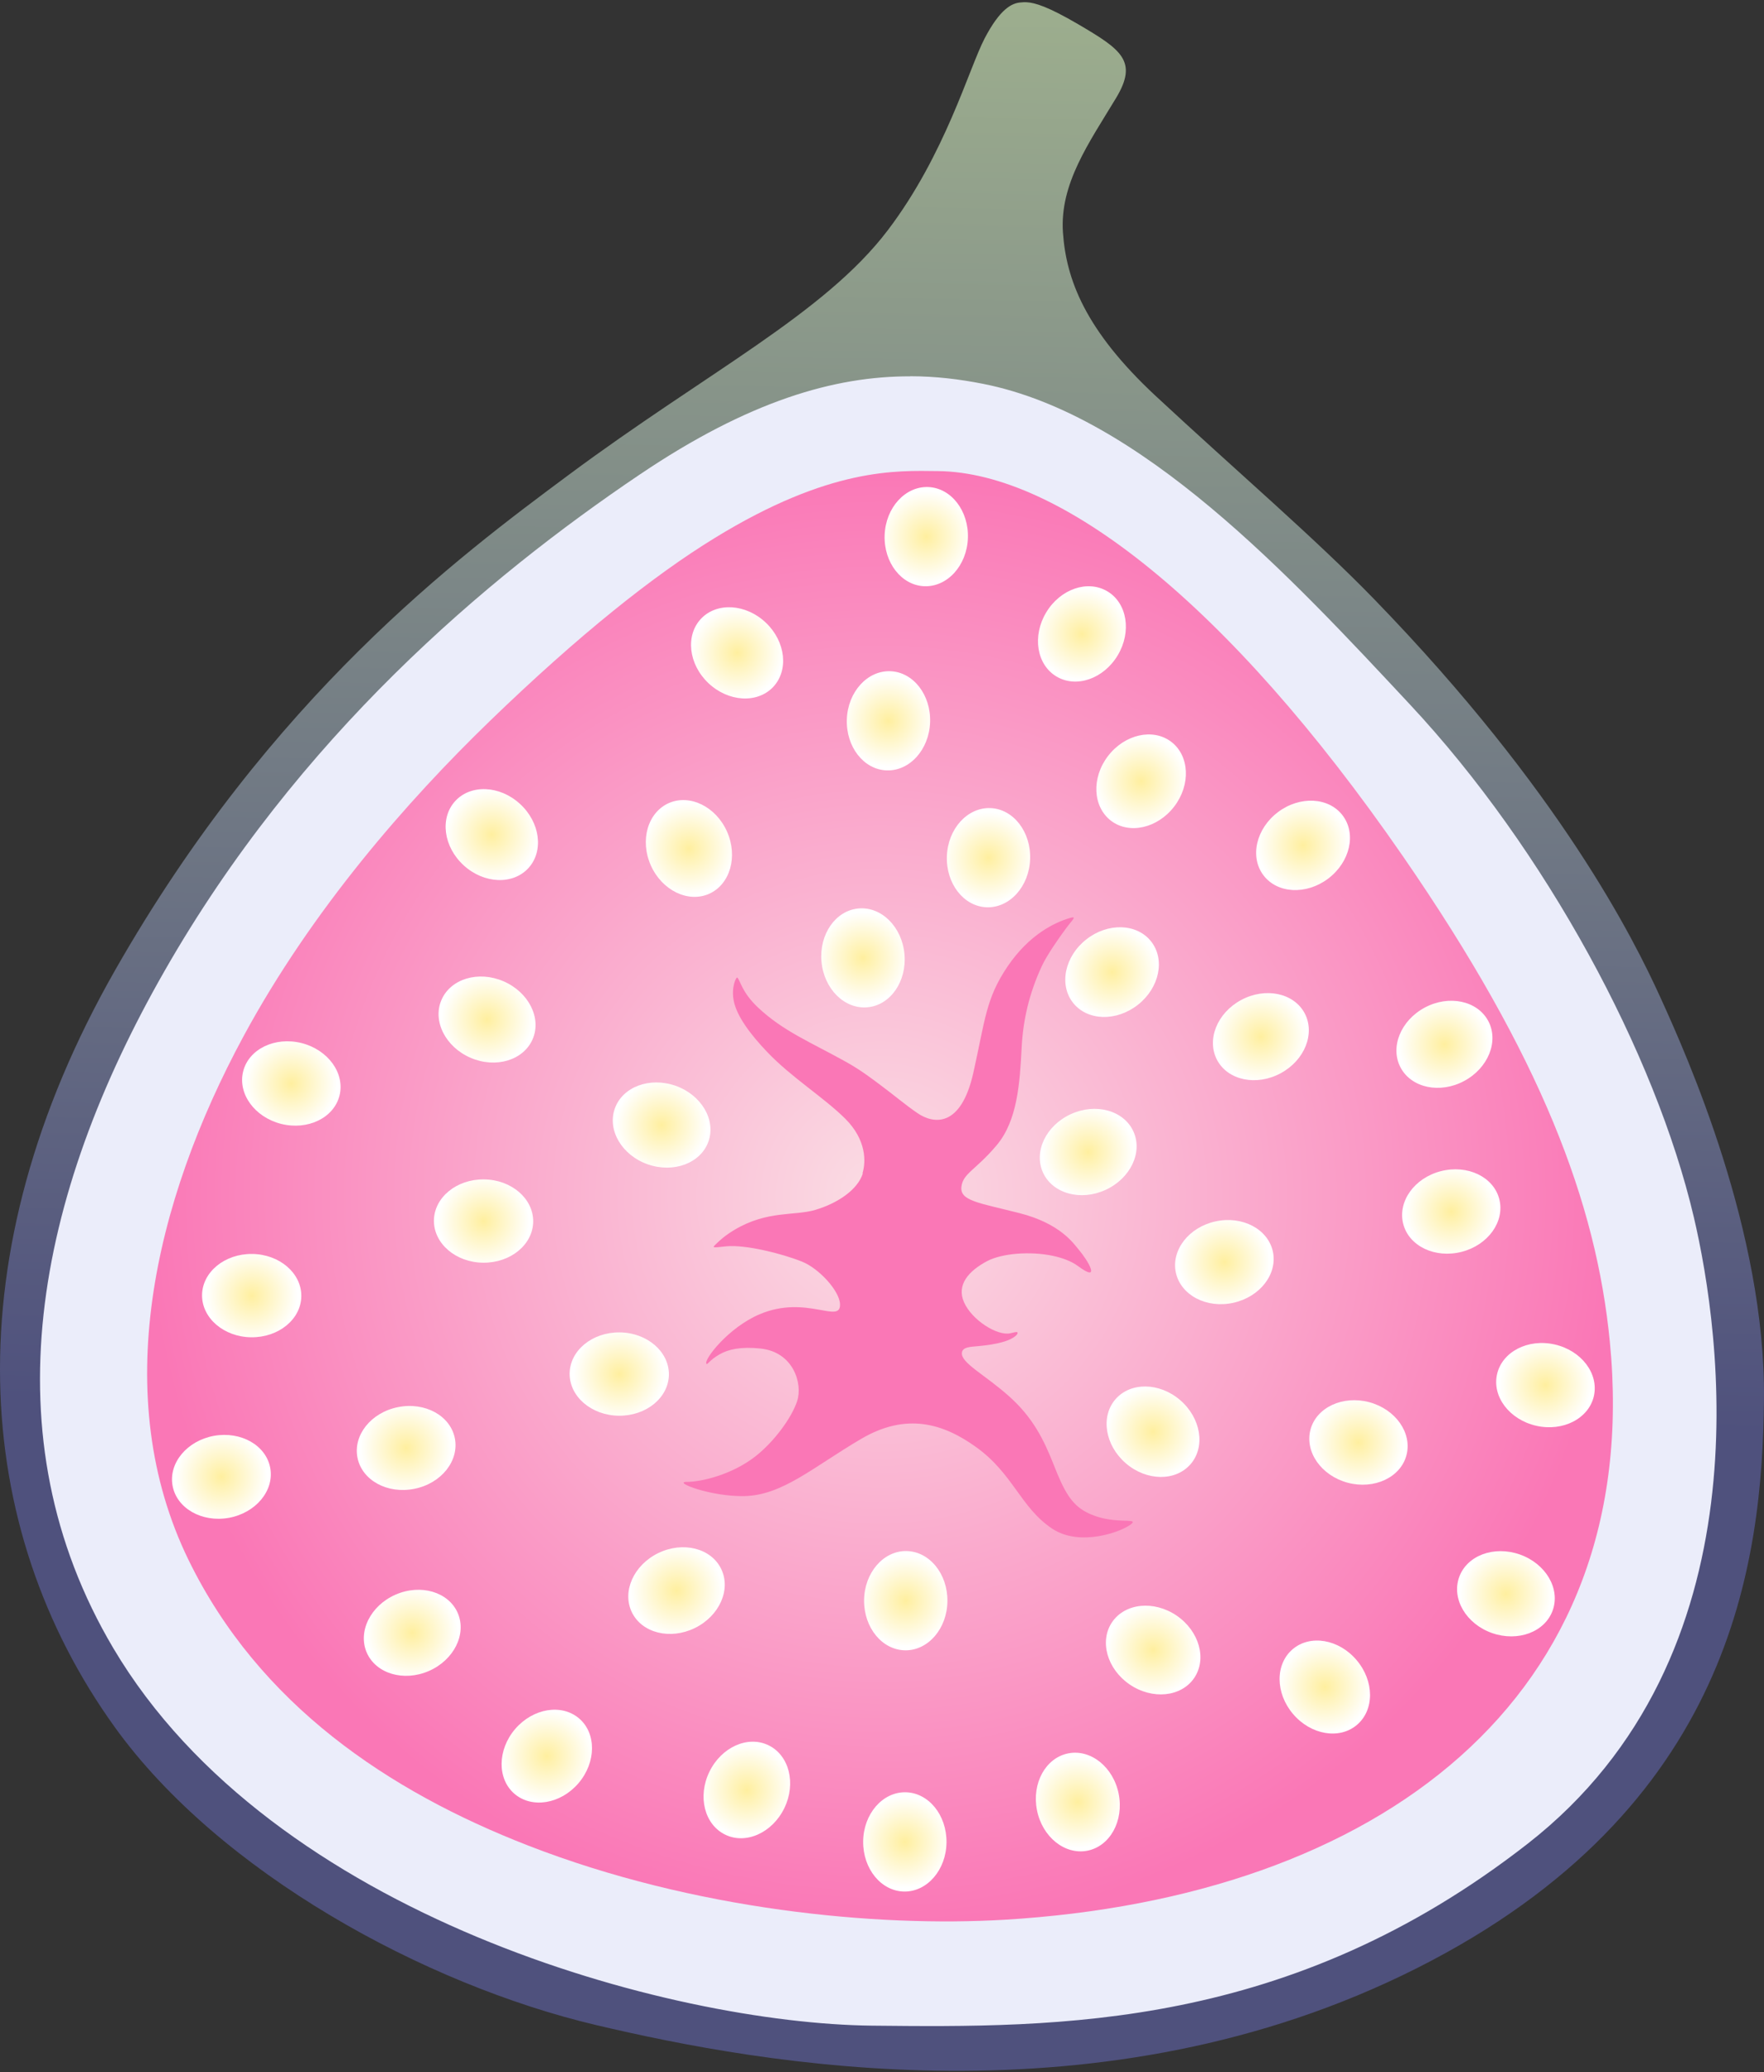 <svg width="669" height="786" viewBox="0 0 669 786" fill="none" xmlns="http://www.w3.org/2000/svg">
<rect x="0" y="0" width="669" height="786" fill="#333333" stroke="none"/>
<path d="M358.718 134.641C340.397 134.431 311.026 132.962 259.979 163.521C233.266 179.535 200.085 205.233 160.646 242.47C124.143 276.945 82.151 323.797 51.942 378.376C12.188 450.192 -7.602 533.826 27.712 604.419C58.83 666.62 121.696 719.031 183.408 742.457C256.902 770.358 336.375 777.246 392.843 773.96C557.454 764.38 670.947 664.487 655.493 510.12C649.514 450.227 625.214 387.186 564.027 300.685C486.477 191.073 412.388 135.235 358.753 134.641H358.718Z" fill="#EBEDFA"/>
<path d="M389.521 0.866C388.542 0.796 387.773 0.866 387.038 0.936C383.787 1.181 379.311 3.278 373.402 14.607C367.493 25.935 358.473 58.627 336.725 87.297C312.67 119.01 268.125 141.177 215.819 180.022C173.757 211.28 102.92 264.041 43.725 367.884C-18.021 476.133 -10.958 579.382 43.516 655.115C83.165 710.218 160.925 752.77 226.133 768.154C288.439 782.839 417.597 806.894 537.314 746.581C656.996 686.268 668.36 592.564 668.989 530.817C669.653 467.322 639.794 400.471 629.689 378.304C619.62 356.171 591.788 300.194 521.405 227.538C498.819 204.217 468.889 178.658 438.226 150.128C411.478 125.198 404.345 105.933 403.122 88.171C401.863 69.71 412.982 54.221 423.261 37.194C431.722 23.173 425.254 18.802 408.891 9.187C397.318 2.404 392.423 1.041 389.486 0.866H389.521ZM345.221 142.715C354.801 142.715 363.962 143.834 372.948 145.617C432.806 157.505 489.238 218.483 534.692 267.188C586.229 322.361 627.801 399.562 642.381 461.658C652.591 505.189 670.632 628.157 579.341 699.379C488.889 769.937 401.374 769.098 330.711 768.364C254.349 767.524 103.304 727.106 42.956 625.151C-4.7 544.628 13.656 453.617 62.361 368.374C113.094 279.53 184.316 219.322 242.636 179.987C284.034 152.051 316.481 142.68 345.221 142.75V142.715Z" fill="url(#paint0_linear_482_842)"/>
<path d="M355.745 178.694C340.012 178.519 314.803 177.19 270.992 204.113C248.056 218.168 219.56 240.79 185.715 273.552C154.387 303.866 118.304 345.088 92.361 393.059C58.236 456.239 41.243 529.769 71.557 591.83C98.305 646.549 147.324 679.45 200.295 700.044C263.37 724.589 332.424 731.057 380.92 728.19C522.28 719.764 623.815 644.661 610.529 508.895C605.389 456.239 584.516 400.786 532 324.704C465.428 228.308 401.793 179.184 355.745 178.694Z" fill="url(#paint1_radial_482_842)"/>
<path d="M327.075 445.119C328.473 440.679 328.578 432.357 320.607 424.386C312.635 416.414 300.187 408.722 291.027 399.107C284.314 392.079 279.524 385.436 278.335 379.911C277.146 374.527 279.244 370.506 279.594 370.786C280.817 371.905 281.237 376.275 287.461 382.149C297.041 391.17 307.46 395.33 320.712 402.708C326.551 405.959 330.501 409.036 334.243 411.834C338.998 415.365 343.298 419.036 347.983 422.253C353.892 426.274 364.382 428.092 369.137 406.939C373.612 386.974 373.822 378.827 382.143 366.555C390.465 354.283 400.29 349.807 405.674 348.234C408.681 347.36 406.793 348.723 404.031 352.499C401.863 355.436 397.073 362.184 395.08 366.52C390.325 376.834 387.982 386.869 387.458 397.498C386.759 410.819 385.885 425.085 377.948 434.455C370.046 443.826 365.221 445.05 364.626 450.119C363.962 455.504 371.06 456.203 386.619 460.154C402.178 464.105 407.178 471.727 409.136 474.035C412.772 478.335 417.667 486.797 408.856 480.258C406.373 478.405 402.982 477.147 399.241 476.342C390.57 474.524 379.976 475.433 374.416 478.335C367.424 482.041 362.668 487.321 365.605 493.964C368.647 500.817 378.227 506.761 383.087 505.747C384.451 505.467 385.5 505.083 385.815 505.363C386.409 505.887 384.696 507.67 381.025 508.824C377.773 509.838 374.311 510.293 371.025 510.607C368.053 510.887 365.046 510.887 364.801 513.125C364.347 516.971 373.647 521.516 382.808 529.733C391.758 537.774 395.849 546.026 399.695 555.781C403.506 565.536 406.304 570.571 411.898 573.543C421.653 578.787 432.387 575.396 428.96 578.158C425.534 580.92 409.66 586.934 399.031 579.836C387.038 571.829 384.311 559.067 370.221 548.928C357.843 540.012 343.823 535.642 326.55 545.816C308.404 556.48 296.796 567.179 282.321 567.494C269.524 567.773 255.049 562.074 260.398 562.109C265.678 562.144 277.531 559.487 286.621 552.319C293.439 546.935 300.118 538.054 302.32 531.481C304.488 524.907 300.957 512.81 288.37 511.516C281.027 510.747 276.237 511.796 272.915 513.719C268.929 515.992 268.3 517.845 267.916 517.32C266.797 515.782 276.202 503.579 288.02 498.545C305.817 490.957 318.858 502.496 318.579 494.664C318.369 489.559 310.537 481.097 304.138 478.545C296.376 475.433 282.74 472.077 275.503 472.741C271.097 473.161 269.839 473.545 271.202 472.216C272.985 470.468 274.943 468.65 278.685 466.413C291.132 459.07 301.271 461.273 309.208 458.93C317.669 456.413 325.292 451.308 327.25 445.049L327.075 445.119Z" fill="#FA77B6"/>
<path d="M335.501 202.959C335.886 192.574 343.298 184.428 352.004 184.742C360.711 185.057 367.459 193.763 367.074 204.147C366.689 214.532 359.277 222.678 350.571 222.364C341.865 222.049 335.117 213.343 335.501 202.959Z" fill="url(#paint2_radial_482_842)"/>
<path d="M321.166 272.818C321.55 262.434 328.963 254.287 337.669 254.602C346.375 254.917 353.123 263.623 352.739 274.007C352.354 284.391 344.941 292.538 336.235 292.224C327.529 291.909 320.781 283.203 321.166 272.818Z" fill="url(#paint3_radial_482_842)"/>
<path d="M420.219 286.769C426.547 278.518 437.281 276.105 444.204 281.385C451.127 286.664 451.652 297.678 445.323 305.929C438.995 314.181 428.261 316.594 421.338 311.314C414.415 305.999 413.89 295.021 420.219 286.769Z" fill="url(#paint4_radial_482_842)"/>
<path d="M411.968 356.344C420.114 349.911 431.128 350.225 436.547 357.078C441.967 363.931 439.729 374.7 431.548 381.134C423.366 387.567 412.387 387.253 406.968 380.4C401.548 373.547 403.786 362.778 411.968 356.344Z" fill="url(#paint5_radial_482_842)"/>
<path d="M484.658 308.061C492.945 301.802 503.958 302.362 509.203 309.319C514.483 316.277 512 327.011 503.714 333.27C495.427 339.528 484.413 338.969 479.169 332.011C473.889 325.053 476.372 314.319 484.658 308.061Z" fill="url(#paint6_radial_482_842)"/>
<path d="M470.708 379.317C479.868 374.387 490.637 376.625 494.763 384.282C498.889 391.974 494.833 402.184 485.672 407.114C476.512 412.044 465.743 409.806 461.617 402.149C457.491 394.457 461.547 384.247 470.708 379.317Z" fill="url(#paint7_radial_482_842)"/>
<path d="M406.129 422.604C415.569 418.269 426.198 421.206 429.834 429.143C433.471 437.08 428.75 447.009 419.275 451.345C409.835 455.681 399.206 452.744 395.569 444.807C391.933 436.87 396.653 426.94 406.129 422.604Z" fill="url(#paint8_radial_482_842)"/>
<path d="M460.952 463.3C471.127 461.062 480.847 466.167 482.735 474.698C484.588 483.229 477.875 491.935 467.735 494.173C457.596 496.411 447.841 491.306 445.953 482.775C444.099 474.243 450.813 465.537 460.952 463.3Z" fill="url(#paint9_radial_482_842)"/>
<path d="M589.621 509.979C599.76 512.287 606.403 521.028 604.48 529.559C602.557 538.056 592.767 543.125 582.628 540.818C572.488 538.51 565.81 529.769 567.768 521.238C569.691 512.741 579.481 507.672 589.621 509.979Z" fill="url(#paint10_radial_482_842)"/>
<path d="M519.273 531.865C529.308 534.557 535.636 543.578 533.398 552.004C531.161 560.43 521.161 565.081 511.126 562.423C501.091 559.731 494.763 550.71 497.001 542.284C499.238 533.858 509.238 529.207 519.273 531.865Z" fill="url(#paint11_radial_482_842)"/>
<path d="M576.369 589.626C586.194 593.087 591.788 602.527 588.886 610.779C585.984 619.03 575.704 622.877 565.88 619.45C556.055 615.989 550.46 606.548 553.362 598.297C556.264 590.045 566.544 586.199 576.369 589.626Z" fill="url(#paint12_radial_482_842)"/>
<path d="M514.482 629.695C521.231 637.632 521.3 648.61 514.622 654.275C507.979 659.939 497.14 658.086 490.392 650.149C483.644 642.212 483.574 631.233 490.252 625.569C496.896 619.905 507.769 621.758 514.482 629.695Z" fill="url(#paint13_radial_482_842)"/>
<path d="M446.268 612.844C454.834 618.718 457.806 629.313 452.876 636.515C447.946 643.718 437.002 644.802 428.401 638.928C419.835 633.054 416.863 622.46 421.793 615.257C426.723 608.054 437.666 606.97 446.268 612.844Z" fill="url(#paint14_radial_482_842)"/>
<path d="M424.275 680.498C426.268 690.707 420.954 700.322 412.388 702.001C403.821 703.679 395.255 696.756 393.262 686.581C391.269 676.372 396.584 666.757 405.15 665.078C413.716 663.4 422.283 670.323 424.275 680.498Z" fill="url(#paint15_radial_482_842)"/>
<path d="M447.596 531.098C455.463 537.881 457.246 548.754 451.547 555.363C445.848 561.971 434.834 561.831 426.967 555.048C419.1 548.265 417.317 537.391 423.016 530.783C428.715 524.175 439.729 524.315 447.596 531.098Z" fill="url(#paint16_radial_482_842)"/>
<path d="M546.44 444.244C556.51 441.657 566.439 446.377 568.607 454.839C570.775 463.3 564.411 472.251 554.342 474.838C544.272 477.425 534.342 472.705 532.175 464.244C530.007 455.783 536.37 446.832 546.44 444.244Z" fill="url(#paint17_radial_482_842)"/>
<path d="M540.356 382.185C549.517 377.29 560.286 379.563 564.412 387.255C568.537 394.947 564.412 405.157 555.251 410.052C546.09 414.947 535.322 412.674 531.196 404.982C527.07 397.29 531.196 387.08 540.356 382.185Z" fill="url(#paint18_radial_482_842)"/>
<path d="M268.615 259.074C261.097 251.906 259.874 240.963 265.922 234.634C271.936 228.341 282.95 229.04 290.467 236.207C297.985 243.375 299.208 254.319 293.16 260.647C287.146 266.941 276.132 266.242 268.615 259.074Z" fill="url(#paint19_radial_482_842)"/>
<path d="M311.551 364.772C310.607 354.423 316.9 345.367 325.571 344.598C334.277 343.794 342.074 351.556 343.018 361.905C343.963 372.254 337.669 381.31 328.998 382.079C320.292 382.884 312.495 375.122 311.551 364.772Z" fill="url(#paint20_radial_482_842)"/>
<path d="M359.102 324.739C359.487 314.354 366.899 306.208 375.605 306.522C384.311 306.837 391.059 315.543 390.675 325.928C390.29 336.312 382.878 344.458 374.172 344.144C365.466 343.829 358.717 335.123 359.102 324.739Z" fill="url(#paint21_radial_482_842)"/>
<path d="M396.758 232.327C402.108 223.411 412.492 219.81 420.009 224.32C427.492 228.796 429.24 239.67 423.89 248.585C418.541 257.501 408.157 261.103 400.639 256.592C393.157 252.117 391.409 241.243 396.758 232.327Z" fill="url(#paint22_radial_482_842)"/>
<path d="M246.832 328.271C242.601 318.761 245.643 308.202 253.615 304.635C261.587 301.104 271.481 305.929 275.712 315.404C279.943 324.915 276.901 335.474 268.929 339.04C260.957 342.572 251.062 337.747 246.832 328.271Z" fill="url(#paint23_radial_482_842)"/>
<path d="M183.232 478.966C172.848 478.861 164.492 471.693 164.561 462.952C164.666 454.211 173.163 447.253 183.547 447.358C193.931 447.463 202.288 454.631 202.218 463.372C202.113 472.113 193.617 479.071 183.232 478.966Z" fill="url(#paint24_radial_482_842)"/>
<path d="M95.298 507.251C84.913 507.146 76.557 499.978 76.627 491.237C76.731 482.496 85.228 475.538 95.612 475.643C105.997 475.748 114.353 482.916 114.283 491.657C114.178 500.398 105.682 507.356 95.298 507.251Z" fill="url(#paint25_radial_482_842)"/>
<path d="M86.766 575.747C76.522 577.565 66.977 572.111 65.438 563.51C63.9 554.909 70.963 546.482 81.172 544.629C91.417 542.811 100.962 548.265 102.5 556.867C104.039 565.468 96.976 573.894 86.766 575.747Z" fill="url(#paint26_radial_482_842)"/>
<path d="M234.699 537.005C224.315 536.9 215.959 529.732 216.029 520.991C216.134 512.25 224.63 505.292 235.014 505.397C245.399 505.502 253.755 512.67 253.685 521.411C253.58 530.152 245.084 537.11 234.699 537.005Z" fill="url(#paint27_radial_482_842)"/>
<path d="M263.475 617.563C254.105 622.108 243.441 619.416 239.63 611.549C235.818 603.682 240.329 593.647 249.664 589.102C259.035 584.557 269.699 587.249 273.51 595.116C277.321 602.983 272.81 613.017 263.475 617.563Z" fill="url(#paint28_radial_482_842)"/>
<path d="M297.46 685.848C292.915 695.218 282.88 699.729 275.048 695.918C267.181 692.107 264.489 681.442 269.034 672.072C273.58 662.702 283.614 658.191 291.446 662.002C299.313 665.813 302.006 676.478 297.46 685.848Z" fill="url(#paint29_radial_482_842)"/>
<path d="M359.312 607.355C359.207 617.739 352.004 626.096 343.298 625.991C334.557 625.886 327.6 617.39 327.705 606.97C327.809 596.586 335.012 588.23 343.718 588.334C352.459 588.439 359.417 596.936 359.312 607.355Z" fill="url(#paint30_radial_482_842)"/>
<path d="M358.962 698.856C358.857 709.24 351.655 717.597 342.949 717.492C334.208 717.387 327.25 708.891 327.355 698.471C327.46 688.087 334.662 679.731 343.368 679.835C352.109 679.94 359.067 688.437 358.962 698.856Z" fill="url(#paint31_radial_482_842)"/>
<path d="M219.385 676.408C212.602 684.31 201.763 686.093 195.12 680.429C188.512 674.765 188.616 663.751 195.365 655.849C202.148 647.947 212.986 646.164 219.63 651.828C226.238 657.492 226.133 668.506 219.385 676.408Z" fill="url(#paint32_radial_482_842)"/>
<path d="M157.149 564.73C146.939 566.793 137.289 561.514 135.576 552.948C133.863 544.381 140.716 535.78 150.925 533.752C161.135 531.689 170.785 536.969 172.498 545.535C174.212 554.101 167.359 562.703 157.149 564.73Z" fill="url(#paint33_radial_482_842)"/>
<path d="M162.674 633.822C153.164 637.983 142.605 634.871 139.108 626.9C135.612 618.893 140.507 609.033 150.017 604.872C159.527 600.711 170.086 603.823 173.583 611.795C177.079 619.802 172.184 629.662 162.674 633.822Z" fill="url(#paint34_radial_482_842)"/>
<path d="M245.678 441.657C235.853 438.196 230.259 428.72 233.161 420.504C236.063 412.287 246.343 408.406 256.168 411.833C265.993 415.294 271.587 424.769 268.685 432.986C265.783 441.203 255.503 445.084 245.678 441.657Z" fill="url(#paint35_radial_482_842)"/>
<path d="M178.477 401.24C168.932 397.114 163.967 387.289 167.429 379.282C170.89 371.275 181.414 368.094 190.96 372.219C200.505 376.345 205.47 386.17 202.008 394.177C198.547 402.184 188.023 405.365 178.477 401.24Z" fill="url(#paint36_radial_482_842)"/>
<path d="M106.626 426.309C96.556 423.757 90.088 414.841 92.221 406.38C94.354 397.919 104.249 393.128 114.353 395.646C124.423 398.198 130.891 407.114 128.759 415.576C126.626 424.037 116.731 428.827 106.626 426.309Z" fill="url(#paint37_radial_482_842)"/>
<path d="M175.89 328.269C168.198 321.276 166.729 310.367 172.603 303.899C178.477 297.431 189.491 297.885 197.148 304.878C204.84 311.871 206.309 322.78 200.435 329.248C194.561 335.716 183.547 335.262 175.89 328.269Z" fill="url(#paint38_radial_482_842)"/>
<defs>
<linearGradient id="paint0_linear_482_842" x1="347.844" y1="-131.893" x2="334.277" y2="537.006" gradientUnits="userSpaceOnUse">
<stop stop-color="#B0C592"/>
<stop offset="1" stop-color="#4F517D"/>
</linearGradient>
<radialGradient id="paint1_radial_482_842" cx="0" cy="0" r="1" gradientUnits="userSpaceOnUse" gradientTransform="translate(333.753 453.757) scale(276.531 276.531)">
<stop stop-color="#FADDE4"/>
<stop offset="1" stop-color="#FA77B6"/>
</radialGradient>
<radialGradient id="paint2_radial_482_842" cx="0" cy="0" r="1" gradientUnits="userSpaceOnUse" gradientTransform="translate(351.305 203.553) scale(17.377 17.377)">
<stop stop-color="#FFEF9F"/>
<stop offset="1" stop-color="white"/>
</radialGradient>
<radialGradient id="paint3_radial_482_842" cx="0" cy="0" r="1" gradientUnits="userSpaceOnUse" gradientTransform="translate(336.935 273.413) scale(17.377 17.377)">
<stop stop-color="#FFEF9F"/>
<stop offset="1" stop-color="white"/>
</radialGradient>
<radialGradient id="paint4_radial_482_842" cx="0" cy="0" r="1" gradientUnits="userSpaceOnUse" gradientTransform="translate(432.771 296.349) scale(17.377 17.377)">
<stop stop-color="#FFEF9F"/>
<stop offset="1" stop-color="white"/>
</radialGradient>
<radialGradient id="paint5_radial_482_842" cx="0" cy="0" r="1" gradientUnits="userSpaceOnUse" gradientTransform="translate(421.793 368.756) scale(17.377 17.377)">
<stop stop-color="#FFEF9F"/>
<stop offset="1" stop-color="white"/>
</radialGradient>
<radialGradient id="paint6_radial_482_842" cx="0" cy="0" r="1" gradientUnits="userSpaceOnUse" gradientTransform="translate(494.203 320.683) scale(17.377 17.377)">
<stop stop-color="#FFEF9F"/>
<stop offset="1" stop-color="white"/>
</radialGradient>
<radialGradient id="paint7_radial_482_842" cx="0" cy="0" r="1" gradientUnits="userSpaceOnUse" gradientTransform="translate(478.19 393.233) scale(17.377 17.377)">
<stop stop-color="#FFEF9F"/>
<stop offset="1" stop-color="white"/>
</radialGradient>
<radialGradient id="paint8_radial_482_842" cx="0" cy="0" r="1" gradientUnits="userSpaceOnUse" gradientTransform="translate(412.702 436.975) scale(17.377 17.377)">
<stop stop-color="#FFEF9F"/>
<stop offset="1" stop-color="white"/>
</radialGradient>
<radialGradient id="paint9_radial_482_842" cx="0" cy="0" r="1" gradientUnits="userSpaceOnUse" gradientTransform="translate(464.344 478.719) scale(17.377 17.377)">
<stop stop-color="#FFEF9F"/>
<stop offset="1" stop-color="white"/>
</radialGradient>
<radialGradient id="paint10_radial_482_842" cx="0" cy="0" r="1" gradientUnits="userSpaceOnUse" gradientTransform="translate(586.124 525.364) scale(17.377 17.377)">
<stop stop-color="#FFEF9F"/>
<stop offset="1" stop-color="white"/>
</radialGradient>
<radialGradient id="paint11_radial_482_842" cx="0" cy="0" r="1" gradientUnits="userSpaceOnUse" gradientTransform="translate(515.182 547.144) scale(17.377 17.377)">
<stop stop-color="#FFEF9F"/>
<stop offset="1" stop-color="white"/>
</radialGradient>
<radialGradient id="paint12_radial_482_842" cx="0" cy="0" r="1" gradientUnits="userSpaceOnUse" gradientTransform="translate(571.159 604.555) scale(17.377 17.377)">
<stop stop-color="#FFEF9F"/>
<stop offset="1" stop-color="white"/>
</radialGradient>
<radialGradient id="paint13_radial_482_842" cx="0" cy="0" r="1" gradientUnits="userSpaceOnUse" gradientTransform="translate(502.455 639.904) scale(17.377 17.377)">
<stop stop-color="#FFEF9F"/>
<stop offset="1" stop-color="white"/>
</radialGradient>
<radialGradient id="paint14_radial_482_842" cx="0" cy="0" r="1" gradientUnits="userSpaceOnUse" gradientTransform="translate(437.317 625.886) scale(17.377 17.377)">
<stop stop-color="#FFEF9F"/>
<stop offset="1" stop-color="white"/>
</radialGradient>
<radialGradient id="paint15_radial_482_842" cx="0" cy="0" r="1" gradientUnits="userSpaceOnUse" gradientTransform="translate(408.751 683.54) scale(17.377 17.377)">
<stop stop-color="#FFEF9F"/>
<stop offset="1" stop-color="white"/>
</radialGradient>
<radialGradient id="paint16_radial_482_842" cx="0" cy="0" r="1" gradientUnits="userSpaceOnUse" gradientTransform="translate(437.282 543.09) scale(17.377 17.377)">
<stop stop-color="#FFEF9F"/>
<stop offset="1" stop-color="white"/>
</radialGradient>
<radialGradient id="paint17_radial_482_842" cx="0" cy="0" r="1" gradientUnits="userSpaceOnUse" gradientTransform="translate(550.391 459.559) scale(17.377 17.377)">
<stop stop-color="#FFEF9F"/>
<stop offset="1" stop-color="white"/>
</radialGradient>
<radialGradient id="paint18_radial_482_842" cx="0" cy="0" r="1" gradientUnits="userSpaceOnUse" gradientTransform="translate(547.804 396.136) scale(17.377 17.377)">
<stop stop-color="#FFEF9F"/>
<stop offset="1" stop-color="white"/>
</radialGradient>
<radialGradient id="paint19_radial_482_842" cx="0" cy="0" r="1" gradientUnits="userSpaceOnUse" gradientTransform="translate(279.559 247.641) scale(17.377 17.377)">
<stop stop-color="#FFEF9F"/>
<stop offset="1" stop-color="white"/>
</radialGradient>
<radialGradient id="paint20_radial_482_842" cx="0" cy="0" r="1" gradientUnits="userSpaceOnUse" gradientTransform="translate(327.285 363.339) scale(17.377 17.377)">
<stop stop-color="#FFEF9F"/>
<stop offset="1" stop-color="white"/>
</radialGradient>
<radialGradient id="paint21_radial_482_842" cx="0" cy="0" r="1" gradientUnits="userSpaceOnUse" gradientTransform="translate(374.906 325.368) scale(17.377 17.377)">
<stop stop-color="#FFEF9F"/>
<stop offset="1" stop-color="white"/>
</radialGradient>
<radialGradient id="paint22_radial_482_842" cx="0" cy="0" r="1" gradientUnits="userSpaceOnUse" gradientTransform="translate(410.324 240.474) scale(17.377 17.377)">
<stop stop-color="#FFEF9F"/>
<stop offset="1" stop-color="white"/>
</radialGradient>
<radialGradient id="paint23_radial_482_842" cx="0" cy="0" r="1" gradientUnits="userSpaceOnUse" gradientTransform="translate(261.272 321.873) scale(17.377 17.377)">
<stop stop-color="#FFEF9F"/>
<stop offset="1" stop-color="white"/>
</radialGradient>
<radialGradient id="paint24_radial_482_842" cx="0" cy="0" r="1" gradientUnits="userSpaceOnUse" gradientTransform="translate(183.407 463.162) scale(17.377 17.377)">
<stop stop-color="#FFEF9F"/>
<stop offset="1" stop-color="white"/>
</radialGradient>
<radialGradient id="paint25_radial_482_842" cx="0" cy="0" r="1" gradientUnits="userSpaceOnUse" gradientTransform="translate(95.472 491.482) scale(17.377 17.377)">
<stop stop-color="#FFEF9F"/>
<stop offset="1" stop-color="white"/>
</radialGradient>
<radialGradient id="paint26_radial_482_842" cx="0" cy="0" r="1" gradientUnits="userSpaceOnUse" gradientTransform="translate(83.969 560.188) scale(17.377 17.377)">
<stop stop-color="#FFEF9F"/>
<stop offset="1" stop-color="white"/>
</radialGradient>
<radialGradient id="paint27_radial_482_842" cx="0" cy="0" r="1" gradientUnits="userSpaceOnUse" gradientTransform="translate(234.874 521.201) scale(17.377 17.377)">
<stop stop-color="#FFEF9F"/>
<stop offset="1" stop-color="white"/>
</radialGradient>
<radialGradient id="paint28_radial_482_842" cx="0" cy="0" r="1" gradientUnits="userSpaceOnUse" gradientTransform="translate(256.587 603.332) scale(17.377 17.377)">
<stop stop-color="#FFEF9F"/>
<stop offset="1" stop-color="white"/>
</radialGradient>
<radialGradient id="paint29_radial_482_842" cx="0" cy="0" r="1" gradientUnits="userSpaceOnUse" gradientTransform="translate(283.23 678.96) scale(17.377 17.377)">
<stop stop-color="#FFEF9F"/>
<stop offset="1" stop-color="white"/>
</radialGradient>
<radialGradient id="paint30_radial_482_842" cx="0" cy="0" r="1" gradientUnits="userSpaceOnUse" gradientTransform="translate(343.508 607.18) scale(17.377 17.377)">
<stop stop-color="#FFEF9F"/>
<stop offset="1" stop-color="white"/>
</radialGradient>
<radialGradient id="paint31_radial_482_842" cx="0" cy="0" r="1" gradientUnits="userSpaceOnUse" gradientTransform="translate(343.158 698.681) scale(17.377 17.377)">
<stop stop-color="#FFEF9F"/>
<stop offset="1" stop-color="white"/>
</radialGradient>
<radialGradient id="paint32_radial_482_842" cx="0" cy="0" r="1" gradientUnits="userSpaceOnUse" gradientTransform="translate(207.357 666.128) scale(17.377 17.377)">
<stop stop-color="#FFEF9F"/>
<stop offset="1" stop-color="white"/>
</radialGradient>
<radialGradient id="paint33_radial_482_842" cx="0" cy="0" r="1" gradientUnits="userSpaceOnUse" gradientTransform="translate(154.037 549.241) scale(17.377 17.377)">
<stop stop-color="#FFEF9F"/>
<stop offset="1" stop-color="white"/>
</radialGradient>
<radialGradient id="paint34_radial_482_842" cx="0" cy="0" r="1" gradientUnits="userSpaceOnUse" gradientTransform="translate(156.345 619.347) scale(17.377 17.377)">
<stop stop-color="#FFEF9F"/>
<stop offset="1" stop-color="white"/>
</radialGradient>
<radialGradient id="paint35_radial_482_842" cx="0" cy="0" r="1" gradientUnits="userSpaceOnUse" gradientTransform="translate(250.923 426.762) scale(17.377 17.377)">
<stop stop-color="#FFEF9F"/>
<stop offset="1" stop-color="white"/>
</radialGradient>
<radialGradient id="paint36_radial_482_842" cx="0" cy="0" r="1" gradientUnits="userSpaceOnUse" gradientTransform="translate(184.701 386.695) scale(17.377 17.377)">
<stop stop-color="#FFEF9F"/>
<stop offset="1" stop-color="white"/>
</radialGradient>
<radialGradient id="paint37_radial_482_842" cx="0" cy="0" r="1" gradientUnits="userSpaceOnUse" gradientTransform="translate(110.472 410.995) scale(17.377 17.377)">
<stop stop-color="#FFEF9F"/>
<stop offset="1" stop-color="white"/>
</radialGradient>
<radialGradient id="paint38_radial_482_842" cx="0" cy="0" r="1" gradientUnits="userSpaceOnUse" gradientTransform="translate(186.519 316.591) scale(17.377 17.377)">
<stop stop-color="#FFEF9F"/>
<stop offset="1" stop-color="white"/>
</radialGradient>
</defs>
</svg>
